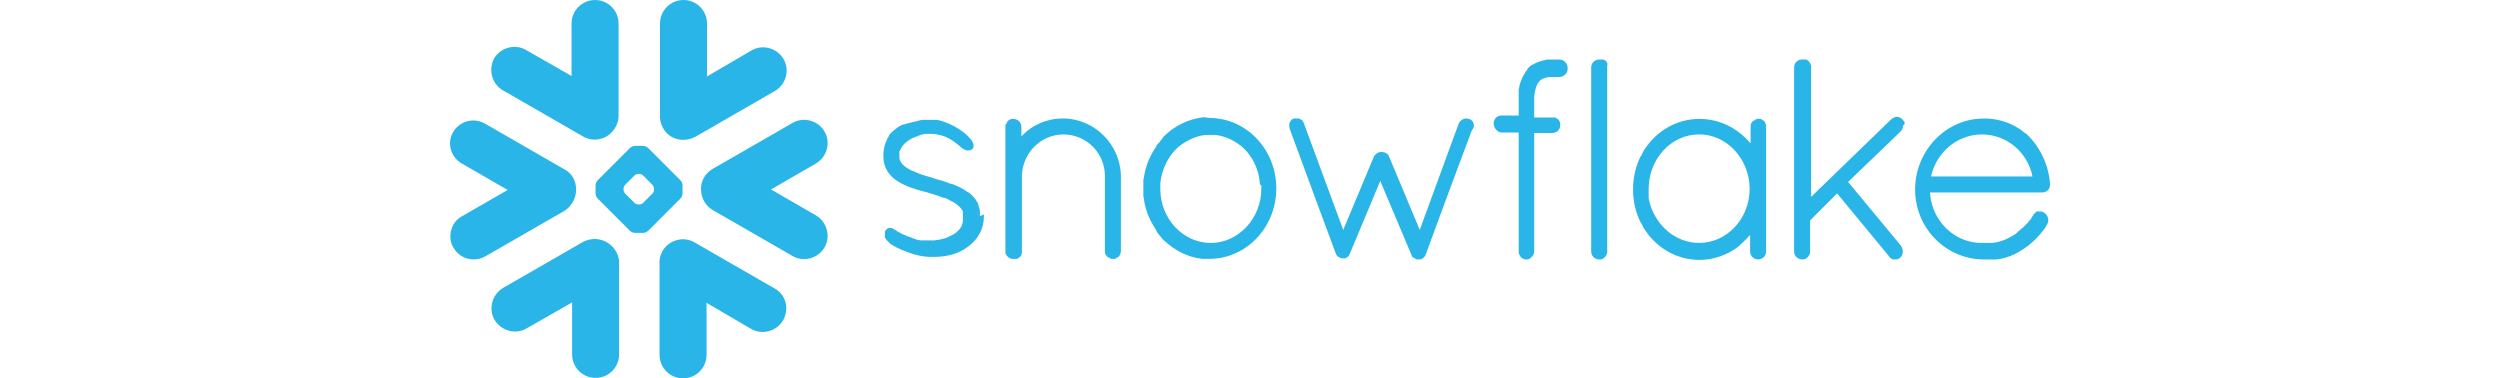 <?xml version="1.0" encoding="UTF-8"?>
<svg id="Layer_1" data-name="Layer 1" xmlns="http://www.w3.org/2000/svg" width="500" height="75.67" viewBox="0 0 500 75.67">
  <defs>
    <style>
      .cls-1 {
        fill: #29b5e8;
        stroke-width: 0px;
      }
    </style>
  </defs>
  <g id="Page-1">
    <g id="Group">
      <path id="Path" class="cls-1" d="M154.9,57.68l-15.99-9.2c-2.2-1.3-5.1-.5-6.4,1.7-.5.9-.7,1.9-.6,2.8v17.99c0,2.6,2.1,4.7,4.7,4.7s4.7-2.1,4.7-4.7v-10.4l8.9,5.2c2.2,1.3,5.1.5,6.4-1.7,1.3-2.3.6-5.1-1.7-6.4"/>
      <path id="Path2" class="cls-1" d="M115.22,37.89c0-1.7-.8-3.2-2.3-4l-15.99-9.2c-.7-.4-1.5-.6-2.3-.6-1.6,0-3.2.9-4,2.3-1.3,2.2-.5,5,1.7,6.3l9.2,5.3-9.2,5.3c-1.1.6-1.8,1.6-2.1,2.8-.3,1.2-.2,2.4.5,3.5.8,1.4,2.3,2.3,4,2.3.8,0,1.6-.2,2.3-.6l15.99-9.2c1.4-1,2.2-2.5,2.2-4.2"/>
      <path id="Path3" class="cls-1" d="M100.62,18.09l15.99,9.2c1.9,1.1,4.2.7,5.6-.7.9-.9,1.5-2.1,1.5-3.4V4.7c0-2.6-2.1-4.7-4.7-4.7s-4.7,2.1-4.7,4.7v10.5l-9.1-5.2c-2.2-1.3-5.1-.5-6.4,1.7-1.2,2.3-.4,5.1,1.8,6.4"/>
      <path id="Combined-Shape" class="cls-1" d="M136.51,38.68c0,.4-.2.8-.5,1.1l-6.3,6.3c-.3.3-.7.5-1.1.5h-1.6c-.4,0-.8-.2-1.1-.5l-6.3-6.3c-.3-.3-.5-.7-.5-1.1v-1.6c0-.4.2-.8.5-1.1l6.3-6.3c.3-.3.7-.5,1.1-.5h1.6c.4,0,.8.2,1.1.5l6.3,6.3c.3.3.5.7.5,1.1v1.6ZM130.81,37.89h0c0-.3-.1-.7-.3-.9l-1.9-1.9c-.2-.2-.5-.3-.8-.3h-.1c-.3,0-.6.1-.8.3l-1.9,1.9c-.2.2-.3.5-.3.8v.1c0,.3.1.6.3.8l1.9,1.9c.2.2.6.3.8.3h.1c.3,0,.6-.1.8-.3l1.9-1.9c.2-.2.3-.5.3-.8Z"/>
      <path id="Path4" class="cls-1" d="M139.01,27.39l15.99-9.2c2.2-1.3,3-4.2,1.7-6.4-1.3-2.2-4.2-3-6.4-1.7l-8.9,5.2V4.7c0-2.6-2.1-4.7-4.7-4.7s-4.7,2.1-4.7,4.7v18.09c-.1.9.1,1.9.6,2.8,1.2,2.3,4.1,3,6.4,1.8"/>
      <path id="Path5" class="cls-1" d="M119.81,47.88c-1.1-.2-2.2,0-3.2.5l-15.99,9.2c-2.2,1.3-3,4.2-1.7,6.4,1.3,2.2,4.2,3,6.4,1.7l9.1-5.2v10.4c0,2.6,2.1,4.7,4.7,4.7s4.7-2.1,4.7-4.7v-18.49c-.1-2.2-1.8-4.1-4-4.5"/>
      <path id="Path6" class="cls-1" d="M164.9,26.29c-1.3-2.2-4.2-3-6.4-1.7l-15.99,9.2c-1.5.9-2.4,2.5-2.3,4.1,0,1.6.8,3.2,2.3,4.1l15.99,9.2c2.2,1.3,5.1.5,6.4-1.7,1.3-2.2.5-5.1-1.7-6.4l-9-5.2,9-5.2c2.2-1.3,3-4.2,1.7-6.4"/>
      <path id="Combined-Shape2" class="cls-1" d="M410,36.79h0v.2c0,.9-.7,1.5-1.6,1.5h-22.39c0,.5.1,1,.2,1.6,1,4.9,5.2,8.5,10.1,8.5h2c1.6-.1,3.3-.8,4.8-1.8h0c.1-.1.2-.1.2-.2h0c.1,0,.1-.1.2-.2l.1-.1c.1,0,.1-.1.2-.1l.1-.1.1-.1.1-.1.1-.1c.1,0,.1-.1.2-.1l.1-.1.2-.2.1-.1.2-.2.1-.1.2-.2s0-.1.1-.1l.2-.2.1-.1c0-.1.1-.1.1-.2s.1-.1.1-.1l.1-.1.2-.2v-.1c.1-.2.3-.4.4-.6h0l.1-.1v-.1s0-.1.1-.1l.1-.1.1-.1.1-.1.1-.1s.1,0,.1-.1h.8c.1,0,.3,0,.4.1h0q.1,0,.2.1h0c.1,0,.1.1.2.1h0c.7.5,1,1.5.5,2.3h0c-.1.1-.1.2-.2.3v.1c-1.6,2.4-3.8,4.3-6.2,5.5q-.1,0-.2.1h0c-1.1.5-2.3.9-3.6,1h-2.6c-7.5-.1-13.59-6.3-13.59-13.99s6.1-14.19,13.69-14.19h.7c2.6.1,5.1,1,7.1,2.5h0c.1.1.2.2.3.3.1,0,.1.1.2.1s.1.1.2.1c2.6,2.4,4.5,6,4.8,10.1h0ZM386.21,35.29h20.29c-1-4.9-5.2-8.4-10.1-8.4s-9.1,3.5-10.2,8.4Z"/>
      <path id="Combined-Shape3" class="cls-1" d="M352.72,24.09c.3.3.4.6.5,1v25.19c0,.9-.7,1.6-1.6,1.6s-1.6-.7-1.6-1.6v-3.3c-.6.7-1.3,1.4-2,2l-.1.1-.2.2c-2.2,1.7-5,2.7-7.8,2.7-4.6,0-8.6-2.4-11-6.1,0,0,0-.1-.1-.1-.1-.1-.1-.2-.2-.4,0-.1-.1-.1-.1-.2s-.1-.2-.1-.2c-.1-.1-.1-.2-.2-.4,0,0,0-.1-.1-.1-.9-1.8-1.4-3.8-1.5-5.9v-1.4c.1-2.1.6-4.1,1.5-5.9,0,0,0-.1.1-.1.1-.1.1-.2.2-.4,0-.1.1-.2.1-.2,0-.1.1-.1.1-.2.1-.1.1-.2.2-.4,0,0,0-.1.1-.1,2.4-3.7,6.4-6.1,11-6.1,3.1,0,6,1.1,8.4,3.1.6.5,1.2,1.1,1.8,1.8v-3.5c0-.4.2-.7.5-1h0s.1,0,.1-.1h.2s.1,0,.1-.1h0s.1,0,.1-.1h0c.1,0,.2-.1.3-.1h.6c.1,0,.2,0,.3.1h0s.1,0,.1.1h0s.1,0,.1.1h.2q-.1-.1,0,0c-.1,0,0,0,0,0h0ZM339.83,48.58c5.6,0,10.1-4.9,10.1-10.8s-4.5-10.9-10.1-10.9-10.1,4.9-10.1,10.9v1.9c0,.1,0,.2.1.3v.1c0,.1.1.3.1.4v.1c1.3,4.6,5.2,8,9.9,8Z"/>
      <path id="Path7" class="cls-1" d="M311.84,11.9h-2.3c-.1,0-.3,0-.4.1h0c-.8.1-1.6.4-2.2.7h0c-.1.1-.2.1-.3.2h-.1c-.1,0-.2.1-.2.1,0,0-.1,0-.1.1-.1,0-.1.1-.2.1l-.1.1-.1.1-.2.2h0c-.1.1-.2.2-.2.3v.1l-.2.2s0,.1-.1.1q-.1.1-.1.2v.1c-.1.1-.1.2-.2.2h0c-.4.7-.8,1.6-1,2.6h0c0,.1,0,.3-.1.4v5.3h-3.4c-.2,0-.4,0-.6.1-.6.2-1,.8-1,1.5,0,.6.3,1.2.8,1.5.2.2.5.3.8.3h3.4v23.89c0,.4.2.7.4,1h0l.1.1h0s.1,0,.1.1h0c.3.2.6.3.9.3h.2c.3,0,.6-.2.8-.4h0l.1-.1h0s0-.1.1-.1c.3-.3.4-.7.4-1.1v-23.59h3.6c1,0,1.7-.8,1.6-1.7h0v-.1h0c0-.4-.2-.7-.4-.9h0l-.1-.1h0l-.1-.1h-.1s-.1,0-.1-.1h0s-.1,0-.1-.1h-4.3v-4.1c.1-1.3.4-2.2.7-2.7h0s0-.1.1-.1c0,0,0-.1.1-.1v-.1l.1-.1c.4-.5,1.1-.8,2.1-.9h1.9c.9,0,1.7-.7,1.7-1.7s-.7-1.8-1.7-1.8"/>
      <path id="Path8" class="cls-1" d="M320.64,11.9h-.8c-.9,0-1.6.7-1.6,1.6v36.79c0,.9.7,1.6,1.6,1.6h.4c.6-.2,1.1-.7,1.2-1.4V13.19c.2-.6-.2-1.1-.8-1.3"/>
      <path id="Path9" class="cls-1" d="M195.98,43.18v-1.1c0-.1,0-.2-.1-.2v-.1c0-.1,0-.2-.1-.3v-.1c0-.1-.1-.2-.1-.3v-.1c0-.1-.1-.2-.1-.3h0c-.4-.8-.9-1.4-1.6-2h0c-.1-.1-.2-.2-.3-.2h0c-.1,0-.1-.1-.2-.1-.8-.6-1.8-1.1-3.1-1.6h-.2c-.8-.3-1.5-.6-2.4-.8h0c-.1,0-.2-.1-.3-.1h-.1c-.3-.1-.6-.2-.8-.3-.2-.1-.4-.1-.7-.2-.1,0-.2-.1-.4-.1h0c-.1,0-.2-.1-.3-.1-.7-.2-1.2-.4-1.7-.6-.8-.3-1.5-.6-2.1-1h0c-.8-.5-1.3-1.1-1.5-1.9h0v-.2h0v-1.1h0c0-.1,0-.2.1-.2h0c.4-1.1,1.2-1.8,2.2-2.4.1,0,.1-.1.2-.1s.1-.1.2-.1.2-.1.3-.1.1-.1.2-.1.2-.1.3-.1.1,0,.2-.1c.1,0,.2-.1.3-.1s.1,0,.2-.1c.1,0,.2,0,.3-.1h.2c.1,0,.2,0,.3-.1h1.7c1.2.1,2.2.4,3,.8.1,0,.1.1.2.1,0,0,.1,0,.1.1.1,0,.1.1.2.1h0c.1,0,.2.1.2.1h0c.1.1.2.1.3.2h0c.1.1.2.1.3.2,0,0,.1,0,.1.1.2.1.5.4.8.6,0,0,.1,0,.1.1.2.2.4.3.6.5,0,0,.1,0,.1.1h.1l.1.1h.1l.1.1h.1q.1,0,.2.1h.7c.1,0,.1-.1.2-.1h0c.1,0,.1-.1.2-.1h0l.1-.1.1-.1h0c.3-.5.1-1.1-.4-1.8h0l-.1-.1c-1.2-1.5-3.8-3.1-6.2-3.7h0c-.1,0-.2,0-.3-.1h-3.1c-.2,0-.3,0-.5.1h0c-.1,0-.3,0-.4.1h0c-.3.1-.6.1-.9.2h0c-.1,0-.3.1-.4.1s-.3.1-.4.1h0c-.1,0-.2.1-.4.1h0c-.1,0-.2.1-.3.1h0c-.1,0-.2.1-.3.1h-.1c-.1,0-.2.1-.3.1h-.1c-.1,0-.2.1-.3.2h-.1c-.1.1-.2.1-.3.2s-.3.2-.4.3h0c-.6.4-1.1.9-1.5,1.4v.1c0,.1-.1.1-.1.2s-.1.1-.1.2l-.1.1c-.1.1-.1.2-.1.3h0c-.4.7-.6,1.6-.7,2.6h0v1c.1,1.9,1,3.4,2.6,4.5h0c.1,0,.1.1.2.1l.1.1h0c1.6,1,3.5,1.6,5.1,2,.8.2,1.5.4,1.7.5h.1c1,.3,1.7.6,2.3.8h.2c.3.1.7.3,1,.5.3.1.5.3.8.4.6.4,1.1.8,1.5,1.3h0l.1.1v.1s0,.1.1.1c0,0,0,.1.1.1v2.1c0,.2-.1.5-.2.7h0c0,.1-.1.2-.1.3h0c-.1.2-.3.4-.4.6-.1.1-.2.2-.3.3h0c-.2.2-.4.4-.6.5h0c-.1.1-.2.1-.3.2h0l-.6.3c-.1,0-.1.1-.2.1s-.2.1-.2.1c-.1,0-.1.1-.2.1-.2.1-.4.1-.5.2h-.1c-.1,0-.2.1-.3.1h-.1c-.4.1-.7.2-1,.2h0c-.2,0-.3,0-.5.1h-2.8c-.2,0-.4-.1-.6-.1-.1,0-.2,0-.3-.1-.1,0-.2,0-.3-.1-.1,0-.2-.1-.3-.1s-.2,0-.2-.1c-.2-.1-.4-.1-.5-.2h-.1c-.4-.1-.8-.3-1.2-.5h-.1c-.2-.1-.7-.4-1.1-.6,0,0-.1,0-.1-.1-.3-.2-.5-.3-.7-.4h0c-.1,0-.1-.1-.2-.1h0c-.1-.1-.3-.1-.4-.1h-.1c-.3,0-.5.1-.7.3l-.1.1h0s0,.1-.1.1v.1s0,.1-.1.1v.6h0v.1h0v.2h0v.3h0c.1.2.2.4.4.6s.4.4.7.7h0c.1.1.2.1.3.2h.1c.2.2.5.3.8.5.1,0,.1.1.2.1s.1.1.2.1.2.1.3.1.1.1.2.1c.1.1.3.1.4.2h.1c.2.1.3.1.5.2.1,0,.1.1.2.1h0c1.5.6,3.2,1,4.8,1h1c2.6-.1,4.7-.7,6.5-2.1h0c2-1.5,3.1-3.6,3.1-6v-.4c-.8.4-.8.3-.8.3"/>
      <path id="Path10" class="cls-1" d="M212.58,23.69h0c-3.2,0-6.2,1.3-8.3,3.6v-1.9c0-.9-.7-1.6-1.6-1.6h-.2c-.4,0-.7.2-1,.5h0s0,.1-.1.1h0v.2h0s0,.1-.1.1h0s0,.1-.1.1c0,.1-.1.2-.1.3h0v25.59l.1.1v.1h0s0,.1.1.1c.2.4.6.7,1.1.8h1c.3-.1.5-.3.7-.5h0c.1-.1.2-.2.2-.4h0c0-.1,0-.2.1-.2h0v-15.49c.1-4.6,3.8-8.3,8.3-8.3h0c4.6,0,8.3,3.7,8.3,8.3v15.19c0,.4.2.7.5,1h0s.1,0,.1.1h.2s.1,0,.1.1h0s.1,0,.1.1h0c.1,0,.2.1.3.1h.6c.1,0,.2,0,.3-.1,0,0,.1,0,.1-.1h0s.1,0,.1-.1h.2s.1,0,.1-.1h0c.3-.3.4-.6.5-1v-15.19c-.1-6.3-5.3-11.5-11.6-11.5"/>
      <path id="Combined-Shape4" class="cls-1" d="M241.87,23.59c7.4,0,13.39,6.3,13.39,14.09s-6,14.09-13.39,14.09h-1.4c-2.9-.3-5.6-1.7-7.8-3.8-.1-.1-.2-.2-.3-.3h0s-.1-.1-.1-.2c-.1-.1-.2-.2-.3-.3-.1-.1-.2-.2-.2-.3q-.1-.1-.2-.2c-.1-.1-.2-.3-.3-.5v-.1c-1.3-1.9-2.2-4-2.5-6.3,0-.2-.1-.4-.1-.6v-3c0-.2,0-.4.1-.6.3-2.3,1.2-4.4,2.5-6.3v-.1c.1-.2.2-.3.4-.5q.1-.1.2-.2c.1-.1.2-.2.2-.3.1-.1.2-.2.3-.3,0-.1.1-.1.1-.2h0c.1-.1.2-.2.2-.3,2.2-2.2,4.9-3.5,7.8-3.9h.7c.2.1.5.1.7.1ZM251.96,36.59h0c-.2-2.5-1.2-4.7-2.7-6.4q-.1-.1-.2-.2l-.1-.1c-.1-.1-.2-.2-.2-.2-.1-.1-.2-.1-.2-.2l-.1-.1c-.1-.1-.2-.2-.4-.3h0c-1.4-1.1-3.1-1.9-5-2.1h-2c-1.8.2-3.5,1-5,2.1h0c-.1.1-.2.2-.4.3l-.1.1c-.1.1-.2.1-.2.2-.1.1-.1.2-.2.2l-.1.1q-.1.1-.2.2c-1.5,1.7-2.5,3.9-2.8,6.4h0v1.2c0,6,4.6,10.8,10.1,10.8s10.1-4.9,10.1-10.8v-.7c-.3-.2-.3-.3-.3-.5Z"/>
      <path id="Path11" class="cls-1" d="M294.55,24.29h0c-.2-.2-.4-.4-.7-.5h-.1c-.2-.1-.5-.1-.7-.1h0c-.5.1-.9.4-1.2.8h0c0,.1-.1.1-.1.2h0l-7.8,21.29-6.1-14.59c-.1-.1-.1-.3-.2-.4-.3-.4-.8-.6-1.4-.6h-.2c-.5.1-1.1.5-1.3,1h0l-6.1,14.59-3-8.1-4.9-13.29c0-.1-.1-.1-.1-.2h0c-.1-.3-.4-.5-.7-.6h0c-.1-.1-.3-.1-.4-.1h-.8c-.3.1-.5.3-.7.6h0c-.1.2-.2.4-.2.7s0,.5.1.8l5.6,15.19,3.6,9.7h0c.1.4.4.6.7.8h0c.1,0,.1.1.2.1h.1c.2.1.3.1.4.1h.4q.1,0,.2-.1h.1s.1,0,.1-.1c0,0,.1,0,.1-.1h.1l.1-.1h0l.1-.1h0c0-.1.1-.1.1-.2s.1-.1.1-.2h0l6.1-14.59,6.2,14.69c0,.1.1.3.2.4v.1l.1.1h.1l.1.1h.1l.1.1h0c.1,0,.1.1.2.1h0s.1,0,.1.1h.9c.1,0,.1-.1.2-.1h0c.1,0,.1-.1.2-.1.3-.2.5-.5.6-.8h0l3.8-10.3,5.4-14.49c.6-.7.5-1.2.2-1.8q0,.1,0,0"/>
      <path id="Path12" class="cls-1" d="M380.91,24.79s0-.1,0,0v-.4h0s0-.1-.1-.1h0c-.1-.1-.2-.3-.3-.4h0c-.6-.6-1.4-.7-2-.2h-.1s-.1,0-.1.1l-.1.1h0l-15.99,15.49V13.19c-.1-.6-.5-1.1-1-1.3h-.8c-.9,0-1.6.7-1.6,1.6v36.79c0,.9.7,1.6,1.6,1.6h.4c.6-.2,1.1-.7,1.2-1.4v-6.4l5.4-5.4,10.4,12.6c.1.1.1.2.2.3h.1s.1,0,.1.1c0,0,.1,0,.1.1h0s.1,0,.1.1h.9c.2,0,.4-.1.5-.2h0c.1,0,.1-.1.2-.1h0c.6-.6.7-1.5.3-2.2,0-.1-.1-.1-.1-.2l-10.6-12.79,10.5-10.1c.3-.3.4-.6.5-1h0v-.2c0-.1,0,0,0,0q.3-.2.3-.3h0"/>
    </g>
  </g>
</svg>